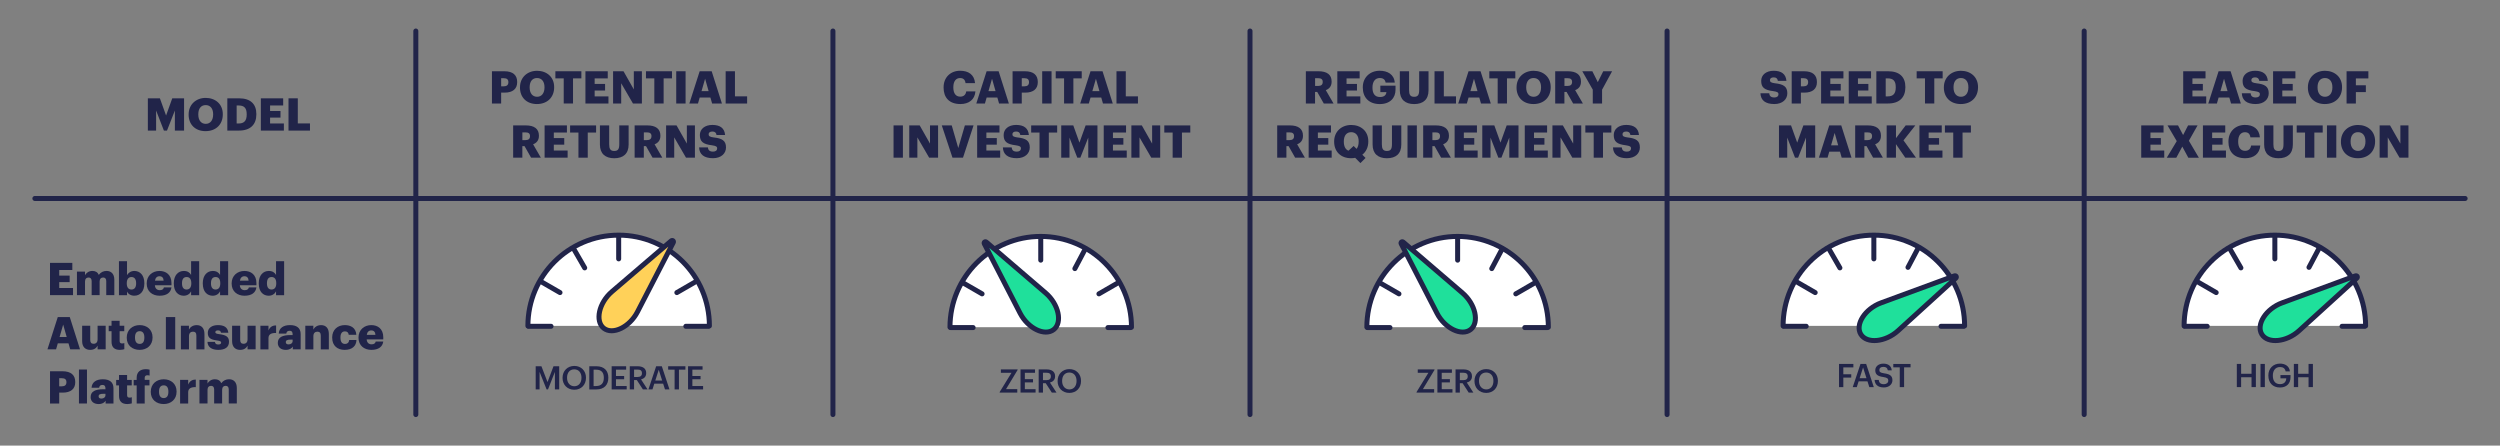 <?xml version="1.0" encoding="UTF-8"?><svg id="Layer_1" xmlns="http://www.w3.org/2000/svg" viewBox="0 0 1000 178.23"><rect x="0" y="0" width="1000" height="178.23" fill="#808080" stroke="none"/><defs><style>.cls-1{fill:#fff;}.cls-1,.cls-2,.cls-3,.cls-4{stroke:#212449;stroke-linecap:round;stroke-linejoin:round;stroke-width:2px;}.cls-2{fill:none;}.cls-5{fill:#212449;stroke-width:0px;}.cls-3{fill:#ffd159;}.cls-4{fill:#1fe09b;}</style></defs><path class="cls-5" d="M59.14,39.33h4.82l2.47,6.88,2.47-6.88h4.73v12.91h-3.68v-8.03l-3.16,8.03h-1.23l-3.12-8.03v8.03h-3.3v-12.91Z"/><path class="cls-5" d="M75.46,45.87v-.14c0-3.93,2.96-6.57,6.82-6.57s6.84,2.47,6.84,6.48v.14c0,3.97-2.73,6.68-6.9,6.68s-6.77-2.71-6.77-6.59ZM85.26,45.83v-.14c0-2.29-1.16-3.65-2.98-3.65s-2.96,1.32-2.96,3.66v.14c0,2.35,1.19,3.7,2.98,3.7s2.96-1.41,2.96-3.72Z"/><path class="cls-5" d="M90.94,39.33h4.69c4.58,0,6.91,2.29,6.91,6.3v.14c0,4.03-2.38,6.46-6.93,6.46h-4.68v-12.91ZM95.5,49.39c2.2,0,3.18-1.16,3.18-3.56v-.14c0-2.45-.97-3.5-3.21-3.5h-.81v7.2h.85Z"/><path class="cls-5" d="M104.35,39.33h8.92v2.85h-5.24v2.22h4.17v2.64h-4.17v2.35h5.52v2.85h-9.21v-12.91Z"/><path class="cls-5" d="M115.4,39.33h3.72v10.04h4.87v2.87h-8.59v-12.91Z"/><path class="cls-5" d="M20.01,105.16h8.92v2.85h-5.24v2.22h4.17v2.63h-4.17v2.35h5.52v2.85h-9.21v-12.91Z"/><path class="cls-5" d="M30.77,108.63h3.23v1.44c.51-.9,1.5-1.7,2.96-1.7,1.25,0,2.11.54,2.56,1.57.81-1.1,1.93-1.57,3.12-1.57,1.79,0,3.09,1.16,3.09,3.52v6.17h-3.23v-5.63c0-.96-.47-1.43-1.21-1.43-.87,0-1.44.56-1.44,1.59v5.47h-3.19v-5.63c0-.96-.47-1.43-1.21-1.43-.87,0-1.44.56-1.44,1.59v5.47h-3.23v-9.44Z"/><path class="cls-5" d="M50.81,116.61v1.46h-3.23v-13.59h3.23v5.56c.54-.9,1.52-1.66,2.94-1.66,2.2,0,3.99,1.66,3.99,4.89v.14c0,3.25-1.79,4.87-4.01,4.87-1.41,0-2.46-.67-2.92-1.68ZM54.45,113.41v-.14c0-1.66-.72-2.46-1.86-2.46s-1.88.85-1.88,2.44v.14c0,1.61.7,2.42,1.88,2.42s1.86-.85,1.86-2.4Z"/><path class="cls-5" d="M58.68,113.47v-.14c0-3.03,2.26-4.95,5.11-4.95,2.58,0,4.8,1.48,4.8,4.87v.85h-6.64c.09,1.25.81,1.97,1.97,1.97,1.06,0,1.52-.49,1.64-1.12h3.03c-.29,2.13-1.93,3.34-4.78,3.34s-5.13-1.73-5.13-4.82ZM65.45,112.27c-.05-1.14-.61-1.77-1.66-1.77-.97,0-1.64.63-1.8,1.77h3.47Z"/><path class="cls-5" d="M69.52,113.45v-.14c0-3.21,1.77-4.93,4.01-4.93,1.48,0,2.36.63,2.91,1.59v-5.49h3.23v13.59h-3.23v-1.53c-.47.97-1.52,1.75-2.94,1.75-2.18,0-3.97-1.57-3.97-4.84ZM76.52,113.39v-.14c0-1.59-.67-2.44-1.86-2.44s-1.86.81-1.86,2.46v.14c0,1.59.7,2.4,1.82,2.4,1.17,0,1.9-.81,1.9-2.42Z"/><path class="cls-5" d="M81.11,113.45v-.14c0-3.21,1.77-4.93,4.01-4.93,1.48,0,2.36.63,2.91,1.59v-5.49h3.23v13.59h-3.23v-1.53c-.47.97-1.52,1.75-2.94,1.75-2.18,0-3.97-1.57-3.97-4.84ZM88.11,113.39v-.14c0-1.59-.67-2.44-1.86-2.44s-1.86.81-1.86,2.46v.14c0,1.59.7,2.4,1.82,2.4,1.17,0,1.9-.81,1.9-2.42Z"/><path class="cls-5" d="M92.66,113.47v-.14c0-3.03,2.26-4.95,5.11-4.95,2.58,0,4.8,1.48,4.8,4.87v.85h-6.64c.09,1.25.81,1.97,1.97,1.97,1.06,0,1.52-.49,1.64-1.12h3.03c-.29,2.13-1.93,3.34-4.78,3.34s-5.13-1.73-5.13-4.82ZM99.43,112.27c-.05-1.14-.61-1.77-1.66-1.77-.97,0-1.64.63-1.8,1.77h3.47Z"/><path class="cls-5" d="M103.5,113.45v-.14c0-3.21,1.77-4.93,4.01-4.93,1.48,0,2.36.63,2.91,1.59v-5.49h3.23v13.59h-3.23v-1.53c-.47.97-1.52,1.75-2.94,1.75-2.18,0-3.97-1.57-3.97-4.84ZM110.5,113.39v-.14c0-1.59-.67-2.44-1.86-2.44s-1.86.81-1.86,2.46v.14c0,1.59.7,2.4,1.82,2.4,1.17,0,1.9-.81,1.9-2.42Z"/><path class="cls-5" d="M23.13,126.83h4.78l4.1,12.91h-3.92l-.69-2.4h-4.28l-.69,2.4h-3.45l4.13-12.91ZM23.85,134.79h2.83l-1.41-4.96-1.43,4.96Z"/><path class="cls-5" d="M32.86,136.45v-6.16h3.23v5.63c0,1.07.42,1.59,1.34,1.59.97,0,1.61-.58,1.61-1.79v-5.43h3.23v9.44h-3.23v-1.46c-.5.97-1.43,1.68-3,1.68-1.82,0-3.18-1.12-3.18-3.5Z"/><path class="cls-5" d="M44.62,136.7v-4.21h-1.14v-2.2h1.14v-1.97h3.23v1.97h1.86v2.2h-1.86v3.9c0,.69.34.99.96.99.36,0,.63-.05.92-.16v2.46c-.42.11-1.03.27-1.79.27-2.13,0-3.32-1.03-3.32-3.25Z"/><path class="cls-5" d="M50.7,135.13v-.14c0-3.03,2.26-4.95,5.18-4.95s5.14,1.86,5.14,4.86v.14c0,3.07-2.26,4.91-5.16,4.91s-5.16-1.77-5.16-4.82ZM57.74,135.08v-.14c0-1.59-.63-2.47-1.86-2.47s-1.88.85-1.88,2.44v.14c0,1.62.63,2.51,1.88,2.51s1.86-.9,1.86-2.47Z"/><path class="cls-5" d="M66.35,126.83h3.74v12.91h-3.74v-12.91Z"/><path class="cls-5" d="M72.35,130.3h3.23v1.52c.51-.98,1.54-1.77,3.11-1.77,1.82,0,3.09,1.14,3.09,3.56v6.14h-3.23v-5.49c0-1.07-.42-1.59-1.35-1.59s-1.61.58-1.61,1.79v5.29h-3.23v-9.44Z"/><path class="cls-5" d="M82.99,136.74h2.98c.11.69.42,1.06,1.33,1.06.79,0,1.16-.31,1.16-.78s-.45-.67-1.75-.85c-2.53-.33-3.59-1.07-3.59-3.03,0-2.09,1.86-3.1,4.04-3.1,2.33,0,3.95.79,4.17,3.05h-2.92c-.13-.63-.47-.94-1.21-.94s-1.07.31-1.07.74.43.63,1.59.78c2.62.32,3.88,1.01,3.88,3.03,0,2.24-1.66,3.25-4.28,3.25s-4.26-1.12-4.33-3.21Z"/><path class="cls-5" d="M92.84,136.45v-6.16h3.23v5.63c0,1.07.42,1.59,1.34,1.59.97,0,1.61-.58,1.61-1.79v-5.43h3.23v9.44h-3.23v-1.46c-.5.97-1.43,1.68-3,1.68-1.82,0-3.18-1.12-3.18-3.5Z"/><path class="cls-5" d="M104.16,130.3h3.23v1.88c.6-1.41,1.59-2.02,3.05-2v3.01c-1.97-.05-3.05.56-3.05,2.08v4.48h-3.23v-9.44Z"/><path class="cls-5" d="M111.13,137.12c0-2.22,1.88-3.09,5.02-3.09h.9v-.22c0-.9-.22-1.5-1.25-1.5-.88,0-1.21.52-1.28,1.12h-3.03c.14-2.27,1.93-3.39,4.51-3.39s4.26,1.07,4.26,3.57v6.12h-3.14v-1.1c-.45.69-1.28,1.32-2.8,1.32-1.7,0-3.2-.83-3.2-2.83ZM117.05,136.43v-.58h-.85c-1.3,0-1.88.25-1.88,1.03,0,.54.36.88,1.12.88.92,0,1.61-.52,1.61-1.33Z"/><path class="cls-5" d="M122.11,130.3h3.23v1.52c.51-.98,1.54-1.77,3.11-1.77,1.82,0,3.09,1.14,3.09,3.56v6.14h-3.23v-5.49c0-1.07-.42-1.59-1.35-1.59s-1.61.58-1.61,1.79v5.29h-3.23v-9.44Z"/><path class="cls-5" d="M132.87,135.13v-.14c0-3.14,2.26-4.95,5.04-4.95,2.31,0,4.44,1.01,4.62,3.88h-3.03c-.14-.88-.58-1.37-1.52-1.37-1.14,0-1.8.81-1.8,2.4v.14c0,1.64.63,2.49,1.86,2.49.9,0,1.53-.54,1.64-1.57h2.91c-.09,2.38-1.7,3.94-4.75,3.94-2.82,0-4.96-1.64-4.96-4.82Z"/><path class="cls-5" d="M143.4,135.13v-.14c0-3.03,2.26-4.95,5.11-4.95,2.58,0,4.8,1.48,4.8,4.87v.85h-6.64c.09,1.25.81,1.97,1.97,1.97,1.06,0,1.52-.49,1.64-1.12h3.03c-.29,2.13-1.93,3.34-4.78,3.34s-5.13-1.73-5.13-4.82ZM150.17,133.94c-.05-1.14-.61-1.77-1.66-1.77-.97,0-1.64.63-1.8,1.77h3.47Z"/><path class="cls-5" d="M20.01,148.5h4.91c3.54,0,5.18,1.57,5.18,4.31v.07c0,2.71-1.82,4.17-5.02,4.17h-1.39v4.35h-3.68v-12.91ZM24.75,154.53c1.19,0,1.82-.56,1.82-1.62v-.07c0-1.1-.65-1.55-1.81-1.55h-1.08v3.25h1.07Z"/><path class="cls-5" d="M31.58,147.81h3.21v13.59h-3.21v-13.59Z"/><path class="cls-5" d="M36.26,158.79c0-2.22,1.88-3.09,5.02-3.09h.9v-.22c0-.9-.22-1.5-1.25-1.5-.88,0-1.21.52-1.28,1.12h-3.03c.14-2.27,1.93-3.39,4.51-3.39s4.26,1.06,4.26,3.57v6.12h-3.14v-1.1c-.45.69-1.28,1.32-2.8,1.32-1.7,0-3.2-.83-3.2-2.83ZM42.18,158.1v-.58h-.85c-1.3,0-1.88.25-1.88,1.03,0,.54.36.88,1.12.88.92,0,1.61-.52,1.61-1.34Z"/><path class="cls-5" d="M47.61,158.37v-4.21h-1.14v-2.2h1.14v-1.97h3.23v1.97h1.86v2.2h-1.86v3.9c0,.69.34.99.96.99.36,0,.63-.05.92-.16v2.46c-.42.11-1.03.27-1.79.27-2.13,0-3.32-1.03-3.32-3.25Z"/><path class="cls-5" d="M54.66,154.17h-1.19v-2.2h1.19v-.83c0-2.35,1.46-3.47,3.7-3.47.6,0,1.05.09,1.48.2v2.36c-.24-.07-.52-.13-.88-.13-.76,0-1.08.42-1.08,1.03v.83h1.91v2.2h-1.91v7.24h-3.21v-7.24Z"/><path class="cls-5" d="M60.31,156.8v-.14c0-3.03,2.26-4.95,5.18-4.95s5.14,1.86,5.14,4.86v.14c0,3.07-2.26,4.91-5.16,4.91s-5.16-1.77-5.16-4.82ZM67.35,156.75v-.14c0-1.59-.63-2.47-1.86-2.47s-1.88.85-1.88,2.44v.14c0,1.62.63,2.51,1.88,2.51s1.86-.9,1.86-2.47Z"/><path class="cls-5" d="M72.04,151.96h3.23v1.88c.6-1.41,1.59-2.02,3.05-2v3.01c-1.97-.05-3.05.56-3.05,2.08v4.48h-3.23v-9.44Z"/><path class="cls-5" d="M79.77,151.96h3.23v1.44c.51-.9,1.5-1.7,2.96-1.7,1.25,0,2.11.54,2.56,1.57.81-1.1,1.93-1.57,3.12-1.57,1.79,0,3.09,1.16,3.09,3.52v6.17h-3.23v-5.63c0-.96-.47-1.43-1.21-1.43-.87,0-1.44.56-1.44,1.59v5.47h-3.19v-5.63c0-.96-.47-1.43-1.21-1.43-.87,0-1.44.56-1.44,1.59v5.47h-3.23v-9.44Z"/><path class="cls-5" d="M196.78,28.5h4.91c3.54,0,5.18,1.57,5.18,4.31v.07c0,2.71-1.82,4.17-5.02,4.17h-1.39v4.35h-3.68v-12.91ZM201.53,34.53c1.19,0,1.82-.56,1.82-1.62v-.07c0-1.1-.65-1.55-1.81-1.55h-1.08v3.25h1.07Z"/><path class="cls-5" d="M208,35.03v-.14c0-3.93,2.96-6.57,6.82-6.57s6.84,2.47,6.84,6.48v.14c0,3.97-2.73,6.68-6.9,6.68s-6.77-2.71-6.77-6.59ZM217.8,35v-.14c0-2.29-1.16-3.65-2.98-3.65s-2.96,1.32-2.96,3.66v.14c0,2.35,1.19,3.7,2.98,3.7s2.96-1.41,2.96-3.72Z"/><path class="cls-5" d="M225.49,31.35h-3.34v-2.85h10.4v2.85h-3.34v10.05h-3.72v-10.05Z"/><path class="cls-5" d="M234.18,28.5h8.92v2.85h-5.24v2.22h4.17v2.64h-4.17v2.35h5.52v2.85h-9.21v-12.91Z"/><path class="cls-5" d="M245.23,28.5h4.17l4.13,7.27v-7.27h3.23v12.91h-3.57l-4.71-8.1v8.1h-3.25v-12.91Z"/><path class="cls-5" d="M261.73,31.35h-3.34v-2.85h10.4v2.85h-3.34v10.05h-3.72v-10.05Z"/><path class="cls-5" d="M270.49,28.5h3.74v12.91h-3.74v-12.91Z"/><path class="cls-5" d="M279.89,28.5h4.78l4.1,12.91h-3.92l-.69-2.4h-4.28l-.69,2.4h-3.45l4.13-12.91ZM280.62,36.46h2.83l-1.41-4.96-1.43,4.96Z"/><path class="cls-5" d="M290.26,28.5h3.72v10.04h4.87v2.87h-8.59v-12.91Z"/><path class="cls-5" d="M205.27,50.16h5.05c3.38,0,5.25,1.37,5.25,4.1v.07c0,1.84-.97,2.87-2.33,3.39l3.09,5.34h-3.9l-2.62-4.62h-.87v4.62h-3.68v-12.91ZM210.14,56.05c1.25,0,1.86-.52,1.86-1.57v-.07c0-1.05-.65-1.46-1.84-1.46h-1.21v3.1h1.19Z"/><path class="cls-5" d="M217.85,50.16h8.92v2.85h-5.24v2.22h4.17v2.63h-4.17v2.35h5.52v2.85h-9.21v-12.91Z"/><path class="cls-5" d="M231.38,53.02h-3.34v-2.85h10.4v2.85h-3.34v10.05h-3.72v-10.05Z"/><path class="cls-5" d="M239.97,57.84v-7.67h3.7v7.51c0,1.82.45,2.71,2.02,2.71s2.02-.83,2.02-2.76v-7.46h3.74v7.62c0,3.75-2.2,5.51-5.76,5.51s-5.72-1.84-5.72-5.45Z"/><path class="cls-5" d="M253.86,50.16h5.05c3.38,0,5.25,1.37,5.25,4.1v.07c0,1.84-.97,2.87-2.33,3.39l3.09,5.34h-3.9l-2.62-4.62h-.87v4.62h-3.68v-12.91ZM258.73,56.05c1.25,0,1.86-.52,1.86-1.57v-.07c0-1.05-.65-1.46-1.84-1.46h-1.21v3.1h1.19Z"/><path class="cls-5" d="M266.44,50.16h4.17l4.13,7.28v-7.28h3.23v12.91h-3.57l-4.71-8.11v8.11h-3.25v-12.91Z"/><path class="cls-5" d="M279.64,58.97h3.52c.09.92.5,1.68,2.04,1.68,1.07,0,1.66-.52,1.66-1.28s-.49-1.01-2.04-1.25c-3.65-.43-4.87-1.52-4.87-4.12,0-2.33,1.91-4.03,5-4.03s4.86,1.3,5.09,4.03h-3.43c-.13-.92-.65-1.39-1.66-1.39s-1.5.45-1.5,1.1c0,.72.4,1.05,2,1.26,3.27.36,4.95,1.21,4.95,4.01,0,2.37-1.88,4.3-5.2,4.3-3.61,0-5.45-1.52-5.56-4.31Z"/><path class="cls-5" d="M377.44,35.03v-.14c0-3.97,2.82-6.59,6.59-6.59,3.36,0,5.69,1.55,5.99,4.96h-3.81c-.14-1.32-.87-2.04-2.17-2.04-1.66,0-2.71,1.3-2.71,3.65v.14c0,2.33.99,3.65,2.76,3.65,1.3,0,2.22-.69,2.4-2.11h3.68c-.25,3.34-2.67,5.07-6.01,5.07-4.51,0-6.73-2.64-6.73-6.59Z"/><path class="cls-5" d="M394.67,28.5h4.78l4.1,12.91h-3.92l-.69-2.4h-4.28l-.69,2.4h-3.45l4.13-12.91ZM395.39,36.46h2.83l-1.41-4.96-1.43,4.96Z"/><path class="cls-5" d="M405.03,28.5h4.91c3.54,0,5.18,1.57,5.18,4.31v.07c0,2.71-1.82,4.17-5.02,4.17h-1.39v4.35h-3.68v-12.91ZM409.78,34.53c1.19,0,1.82-.56,1.82-1.62v-.07c0-1.1-.65-1.55-1.81-1.55h-1.08v3.25h1.07Z"/><path class="cls-5" d="M416.88,28.5h3.74v12.91h-3.74v-12.91Z"/><path class="cls-5" d="M425.63,31.35h-3.34v-2.85h10.4v2.85h-3.34v10.05h-3.72v-10.05Z"/><path class="cls-5" d="M436.23,28.5h4.78l4.1,12.91h-3.92l-.69-2.4h-4.28l-.69,2.4h-3.45l4.13-12.91ZM436.95,36.46h2.83l-1.41-4.96-1.43,4.96Z"/><path class="cls-5" d="M446.59,28.5h3.72v10.04h4.87v2.87h-8.59v-12.91Z"/><path class="cls-5" d="M357.42,50.16h3.74v12.91h-3.74v-12.91Z"/><path class="cls-5" d="M363.7,50.16h4.17l4.13,7.28v-7.28h3.23v12.91h-3.57l-4.71-8.11v8.11h-3.25v-12.91Z"/><path class="cls-5" d="M376.7,50.16h3.99l2.62,9.06,2.64-9.06h3.47l-4.22,12.91h-4.21l-4.28-12.91Z"/><path class="cls-5" d="M390.87,50.16h8.92v2.85h-5.24v2.22h4.17v2.63h-4.17v2.35h5.52v2.85h-9.21v-12.91Z"/><path class="cls-5" d="M401.15,58.97h3.52c.09.92.5,1.68,2.04,1.68,1.07,0,1.66-.52,1.66-1.28s-.49-1.01-2.04-1.25c-3.65-.43-4.87-1.52-4.87-4.12,0-2.33,1.91-4.03,5-4.03s4.86,1.3,5.09,4.03h-3.43c-.13-.92-.65-1.39-1.66-1.39s-1.5.45-1.5,1.1c0,.72.4,1.05,2,1.26,3.27.36,4.95,1.21,4.95,4.01,0,2.37-1.88,4.3-5.2,4.3-3.61,0-5.45-1.52-5.56-4.31Z"/><path class="cls-5" d="M415.81,53.02h-3.34v-2.85h10.4v2.85h-3.34v10.05h-3.72v-10.05Z"/><path class="cls-5" d="M424.49,50.16h4.82l2.47,6.88,2.47-6.88h4.73v12.91h-3.68v-8.03l-3.16,8.03h-1.23l-3.12-8.03v8.03h-3.3v-12.91Z"/><path class="cls-5" d="M441.5,50.16h8.92v2.85h-5.24v2.22h4.17v2.63h-4.17v2.35h5.52v2.85h-9.21v-12.91Z"/><path class="cls-5" d="M452.55,50.16h4.17l4.13,7.28v-7.28h3.23v12.91h-3.57l-4.71-8.11v8.11h-3.25v-12.91Z"/><path class="cls-5" d="M469.06,53.02h-3.34v-2.85h10.4v2.85h-3.34v10.05h-3.72v-10.05Z"/><path class="cls-5" d="M522.35,28.5h5.05c3.38,0,5.25,1.37,5.25,4.1v.07c0,1.84-.97,2.87-2.33,3.39l3.09,5.34h-3.9l-2.62-4.62h-.87v4.62h-3.68v-12.91ZM527.23,34.38c1.25,0,1.86-.52,1.86-1.57v-.07c0-1.05-.65-1.46-1.84-1.46h-1.21v3.1h1.19Z"/><path class="cls-5" d="M534.94,28.5h8.92v2.85h-5.24v2.22h4.17v2.64h-4.17v2.35h5.52v2.85h-9.21v-12.91Z"/><path class="cls-5" d="M545.12,35.03v-.14c0-3.93,2.89-6.59,6.77-6.59,3.05,0,5.76,1.39,6.01,4.75h-3.66c-.18-1.21-.96-1.84-2.33-1.84-1.82,0-2.92,1.41-2.92,3.74v.14c0,2.09.78,3.72,3.01,3.72,1.8,0,2.49-.92,2.56-1.95h-2.42v-2.58h6.07v1.59c0,3.29-2.15,5.76-6.32,5.76-4.39,0-6.77-2.73-6.77-6.59Z"/><path class="cls-5" d="M559.93,36.17v-7.67h3.7v7.51c0,1.82.45,2.71,2.02,2.71s2.02-.83,2.02-2.76v-7.46h3.74v7.62c0,3.75-2.2,5.51-5.76,5.51s-5.72-1.84-5.72-5.45Z"/><path class="cls-5" d="M573.81,28.5h3.72v10.04h4.87v2.87h-8.59v-12.91Z"/><path class="cls-5" d="M587.44,28.5h4.78l4.1,12.91h-3.92l-.69-2.4h-4.28l-.69,2.4h-3.45l4.13-12.91ZM588.17,36.46h2.83l-1.41-4.96-1.43,4.96Z"/><path class="cls-5" d="M599.07,31.35h-3.34v-2.85h10.4v2.85h-3.34v10.05h-3.72v-10.05Z"/><path class="cls-5" d="M606.62,35.03v-.14c0-3.93,2.96-6.57,6.82-6.57s6.84,2.47,6.84,6.48v.14c0,3.97-2.73,6.68-6.9,6.68s-6.77-2.71-6.77-6.59ZM616.42,35v-.14c0-2.29-1.16-3.65-2.98-3.65s-2.96,1.32-2.96,3.66v.14c0,2.35,1.19,3.7,2.98,3.7s2.96-1.41,2.96-3.72Z"/><path class="cls-5" d="M622.09,28.5h5.05c3.38,0,5.25,1.37,5.25,4.1v.07c0,1.84-.97,2.87-2.33,3.39l3.09,5.34h-3.9l-2.62-4.62h-.87v4.62h-3.68v-12.91ZM626.97,34.38c1.25,0,1.86-.52,1.86-1.57v-.07c0-1.05-.65-1.46-1.84-1.46h-1.21v3.1h1.19Z"/><path class="cls-5" d="M637.12,35.88l-4.21-7.38h4.03l2.18,4.35,2.18-4.35h3.54l-4.01,7.38v5.52h-3.72v-5.52Z"/><path class="cls-5" d="M510.89,50.16h5.05c3.38,0,5.25,1.37,5.25,4.1v.07c0,1.84-.97,2.87-2.33,3.39l3.09,5.34h-3.9l-2.62-4.62h-.87v4.62h-3.68v-12.91ZM515.76,56.05c1.25,0,1.86-.52,1.86-1.57v-.07c0-1.05-.65-1.46-1.84-1.46h-1.21v3.1h1.19Z"/><path class="cls-5" d="M523.47,50.16h8.92v2.85h-5.24v2.22h4.17v2.63h-4.17v2.35h5.52v2.85h-9.21v-12.91Z"/><path class="cls-5" d="M542.07,63.13c-.52.11-1.07.16-1.64.16-4.17,0-6.77-2.71-6.77-6.59v-.14c0-3.94,2.96-6.57,6.82-6.57s6.84,2.47,6.84,6.48v.14c0,2.26-.88,4.1-2.4,5.27l1.3,1.3-2.06,2.06-2.09-2.11ZM539.38,60.29l2.08-1.91,1.16,1.17c.54-.65.85-1.61.85-2.89v-.14c0-2.29-1.16-3.65-2.98-3.65s-2.96,1.32-2.96,3.66v.14c0,1.95.7,3.16,1.86,3.61Z"/><path class="cls-5" d="M549.04,57.84v-7.67h3.7v7.51c0,1.82.45,2.71,2.02,2.71s2.02-.83,2.02-2.76v-7.46h3.74v7.62c0,3.75-2.2,5.51-5.76,5.51s-5.72-1.84-5.72-5.45Z"/><path class="cls-5" d="M563,50.16h3.74v12.91h-3.74v-12.91Z"/><path class="cls-5" d="M569.28,50.16h5.05c3.38,0,5.25,1.37,5.25,4.1v.07c0,1.84-.97,2.87-2.33,3.39l3.09,5.34h-3.9l-2.62-4.62h-.87v4.62h-3.68v-12.91ZM574.15,56.05c1.25,0,1.86-.52,1.86-1.57v-.07c0-1.05-.65-1.46-1.84-1.46h-1.21v3.1h1.19Z"/><path class="cls-5" d="M581.86,50.16h8.92v2.85h-5.24v2.22h4.17v2.63h-4.17v2.35h5.52v2.85h-9.21v-12.91Z"/><path class="cls-5" d="M592.91,50.16h4.82l2.47,6.88,2.47-6.88h4.73v12.91h-3.68v-8.03l-3.16,8.03h-1.23l-3.12-8.03v8.03h-3.3v-12.91Z"/><path class="cls-5" d="M609.92,50.16h8.92v2.85h-5.24v2.22h4.17v2.63h-4.17v2.35h5.52v2.85h-9.21v-12.91Z"/><path class="cls-5" d="M620.97,50.16h4.17l4.13,7.28v-7.28h3.23v12.91h-3.57l-4.71-8.11v8.11h-3.25v-12.91Z"/><path class="cls-5" d="M637.48,53.02h-3.34v-2.85h10.4v2.85h-3.34v10.05h-3.72v-10.05Z"/><path class="cls-5" d="M645.19,58.97h3.52c.09.92.5,1.68,2.04,1.68,1.07,0,1.66-.52,1.66-1.28s-.49-1.01-2.04-1.25c-3.65-.43-4.87-1.52-4.87-4.12,0-2.33,1.91-4.03,5-4.03s4.86,1.3,5.09,4.03h-3.43c-.13-.92-.65-1.39-1.66-1.39s-1.5.45-1.5,1.1c0,.72.4,1.05,2,1.26,3.27.36,4.95,1.21,4.95,4.01,0,2.37-1.88,4.3-5.2,4.3-3.61,0-5.45-1.52-5.56-4.31Z"/><path class="cls-5" d="M704.17,37.31h3.52c.09.92.5,1.68,2.04,1.68,1.07,0,1.66-.52,1.66-1.28s-.49-1.01-2.04-1.25c-3.65-.43-4.87-1.52-4.87-4.12,0-2.33,1.91-4.03,5-4.03s4.86,1.3,5.09,4.03h-3.43c-.13-.92-.65-1.39-1.66-1.39s-1.5.45-1.5,1.1c0,.72.4,1.05,2,1.26,3.27.36,4.95,1.21,4.95,4.01,0,2.36-1.88,4.3-5.2,4.3-3.61,0-5.45-1.52-5.56-4.31Z"/><path class="cls-5" d="M716.68,28.5h4.91c3.54,0,5.18,1.57,5.18,4.31v.07c0,2.71-1.82,4.17-5.02,4.17h-1.39v4.35h-3.68v-12.91ZM721.43,34.53c1.19,0,1.82-.56,1.82-1.62v-.07c0-1.1-.65-1.55-1.81-1.55h-1.08v3.25h1.07Z"/><path class="cls-5" d="M728.45,28.5h8.92v2.85h-5.24v2.22h4.17v2.64h-4.17v2.35h5.52v2.85h-9.21v-12.91Z"/><path class="cls-5" d="M739.5,28.5h8.92v2.85h-5.24v2.22h4.17v2.64h-4.17v2.35h5.52v2.85h-9.21v-12.91Z"/><path class="cls-5" d="M750.55,28.5h4.69c4.58,0,6.91,2.29,6.91,6.3v.14c0,4.03-2.38,6.46-6.93,6.46h-4.68v-12.91ZM755.12,38.55c2.2,0,3.18-1.16,3.18-3.56v-.14c0-2.45-.97-3.5-3.21-3.5h-.81v7.2h.85Z"/><path class="cls-5" d="M770,31.35h-3.34v-2.85h10.4v2.85h-3.34v10.05h-3.72v-10.05Z"/><path class="cls-5" d="M777.55,35.03v-.14c0-3.93,2.96-6.57,6.82-6.57s6.84,2.47,6.84,6.48v.14c0,3.97-2.73,6.68-6.9,6.68s-6.77-2.71-6.77-6.59ZM787.35,35v-.14c0-2.29-1.16-3.65-2.98-3.65s-2.96,1.32-2.96,3.66v.14c0,2.35,1.19,3.7,2.98,3.7s2.96-1.41,2.96-3.72Z"/><path class="cls-5" d="M711.59,50.16h4.82l2.47,6.88,2.47-6.88h4.73v12.91h-3.68v-8.03l-3.16,8.03h-1.23l-3.12-8.03v8.03h-3.3v-12.91Z"/><path class="cls-5" d="M731.72,50.16h4.78l4.1,12.91h-3.92l-.69-2.4h-4.28l-.69,2.4h-3.45l4.13-12.91ZM732.44,58.13h2.83l-1.41-4.96-1.43,4.96Z"/><path class="cls-5" d="M742.08,50.16h5.05c3.38,0,5.25,1.37,5.25,4.1v.07c0,1.84-.97,2.87-2.33,3.39l3.09,5.34h-3.9l-2.62-4.62h-.87v4.62h-3.68v-12.91ZM746.96,56.05c1.25,0,1.86-.52,1.86-1.57v-.07c0-1.05-.65-1.46-1.84-1.46h-1.21v3.1h1.19Z"/><path class="cls-5" d="M754.67,50.16h3.72v5.11l3.88-5.11h3.86l-4.73,5.99,4.98,6.91h-4.28l-3.72-5.4v5.4h-3.72v-12.91Z"/><path class="cls-5" d="M767.78,50.16h8.92v2.85h-5.24v2.22h4.17v2.63h-4.17v2.35h5.52v2.85h-9.21v-12.91Z"/><path class="cls-5" d="M781.3,53.02h-3.34v-2.85h10.4v2.85h-3.34v10.05h-3.72v-10.05Z"/><path class="cls-5" d="M873.29,28.5h8.92v2.85h-5.24v2.22h4.17v2.64h-4.17v2.35h5.52v2.85h-9.21v-12.91Z"/><path class="cls-5" d="M887.46,28.5h4.78l4.1,12.91h-3.92l-.69-2.4h-4.28l-.69,2.4h-3.45l4.13-12.91ZM888.19,36.46h2.83l-1.41-4.96-1.43,4.96Z"/><path class="cls-5" d="M896.73,37.31h3.52c.09.92.5,1.68,2.04,1.68,1.07,0,1.66-.52,1.66-1.28s-.49-1.01-2.04-1.25c-3.65-.43-4.87-1.52-4.87-4.12,0-2.33,1.91-4.03,5-4.03s4.86,1.3,5.09,4.03h-3.43c-.13-.92-.65-1.39-1.66-1.39s-1.5.45-1.5,1.1c0,.72.4,1.05,2,1.26,3.27.36,4.95,1.21,4.95,4.01,0,2.36-1.88,4.3-5.2,4.3-3.61,0-5.45-1.52-5.56-4.31Z"/><path class="cls-5" d="M909.24,28.5h8.92v2.85h-5.24v2.22h4.17v2.64h-4.17v2.35h5.52v2.85h-9.21v-12.91Z"/><path class="cls-5" d="M923.16,35.03v-.14c0-3.93,2.96-6.57,6.82-6.57s6.84,2.47,6.84,6.48v.14c0,3.97-2.73,6.68-6.9,6.68s-6.77-2.71-6.77-6.59ZM932.96,35v-.14c0-2.29-1.16-3.65-2.98-3.65s-2.96,1.32-2.96,3.66v.14c0,2.35,1.19,3.7,2.98,3.7s2.96-1.41,2.96-3.72Z"/><path class="cls-5" d="M938.63,28.5h8.72v2.87h-5v2.74h3.99v2.73h-3.99v4.57h-3.72v-12.91Z"/><path class="cls-5" d="M856.5,50.16h8.92v2.85h-5.24v2.22h4.17v2.63h-4.17v2.35h5.52v2.85h-9.21v-12.91Z"/><path class="cls-5" d="M870.69,56.43l-3.68-6.26h4.21l2.02,3.85,1.99-3.85h3.79l-3.47,6.14,3.99,6.77h-4.22l-2.4-4.44-2.4,4.44h-3.81l3.99-6.64Z"/><path class="cls-5" d="M881.18,50.16h8.92v2.85h-5.24v2.22h4.17v2.63h-4.17v2.35h5.52v2.85h-9.21v-12.91Z"/><path class="cls-5" d="M891.38,56.7v-.14c0-3.97,2.82-6.59,6.59-6.59,3.36,0,5.69,1.55,5.99,4.96h-3.81c-.14-1.32-.87-2.04-2.17-2.04-1.66,0-2.71,1.3-2.71,3.65v.14c0,2.33.99,3.65,2.76,3.65,1.3,0,2.22-.69,2.4-2.11h3.68c-.25,3.34-2.67,5.07-6.01,5.07-4.51,0-6.73-2.64-6.73-6.59Z"/><path class="cls-5" d="M905.66,57.84v-7.67h3.7v7.51c0,1.82.45,2.71,2.02,2.71s2.02-.83,2.02-2.76v-7.46h3.74v7.62c0,3.75-2.2,5.51-5.76,5.51s-5.72-1.84-5.72-5.45Z"/><path class="cls-5" d="M922.02,53.02h-3.34v-2.85h10.4v2.85h-3.34v10.05h-3.72v-10.05Z"/><path class="cls-5" d="M930.78,50.16h3.74v12.91h-3.74v-12.91Z"/><path class="cls-5" d="M936.38,56.7v-.14c0-3.94,2.96-6.57,6.82-6.57s6.84,2.47,6.84,6.48v.14c0,3.97-2.73,6.68-6.9,6.68s-6.77-2.71-6.77-6.59ZM946.18,56.66v-.14c0-2.29-1.16-3.65-2.98-3.65s-2.96,1.32-2.96,3.66v.14c0,2.35,1.19,3.7,2.98,3.7s2.96-1.41,2.96-3.72Z"/><path class="cls-5" d="M951.85,50.16h4.17l4.13,7.28v-7.28h3.23v12.91h-3.57l-4.71-8.11v8.11h-3.25v-12.91Z"/><line class="cls-2" x1="13.95" y1="79.39" x2="986.05" y2="79.39"/><line class="cls-2" x1="333.17" y1="12.41" x2="333.17" y2="165.82"/><line class="cls-2" x1="500" y1="12.41" x2="500" y2="165.82"/><line class="cls-2" x1="666.83" y1="12.41" x2="666.83" y2="165.82"/><line class="cls-2" x1="166.33" y1="12.41" x2="166.33" y2="165.82"/><line class="cls-2" x1="833.67" y1="12.41" x2="833.67" y2="165.82"/><path class="cls-1" d="M379.99,130.87c0-20.05,16.25-36.3,36.3-36.3s36.3,16.25,36.3,36.3"/><line class="cls-2" x1="452.16" y1="131.03" x2="443.17" y2="131.03"/><line class="cls-2" x1="447.34" y1="113.05" x2="439.57" y2="117.54"/><line class="cls-2" x1="416.3" y1="95.07" x2="416.3" y2="104.06"/><line class="cls-2" x1="434.15" y1="99.5" x2="429.95" y2="107.44"/><line class="cls-2" x1="398.22" y1="99.87" x2="402.71" y2="107.65"/><line class="cls-2" x1="385.05" y1="113.05" x2="392.83" y2="117.54"/><line class="cls-2" x1="380.25" y1="131.03" x2="389.24" y2="131.03"/><path class="cls-4" d="M421.51,131.81h0c-3.58,2.83-10.34-.45-13.47-6.53l-14.31-27.77c-.3-.58.33-1.07.82-.65l23.71,20.34c5.2,4.46,6.82,11.79,3.24,14.62Z"/><path class="cls-5" d="M399.87,156.8l4.73-7.68h-4.25v-1.36h6.69v.22l-4.63,7.67h4.5v1.39h-7.04v-.23Z"/><path class="cls-5" d="M408.21,147.76h5.8v1.36h-4.07v2.54h3.27v1.3h-3.27v2.71h4.29v1.36h-6.02v-9.27Z"/><path class="cls-5" d="M415.47,147.76h3.11c2.04,0,3.46.83,3.46,2.72v.05c0,1.45-.91,2.19-2.06,2.49l2.61,4.01h-1.87l-2.43-3.75h-1.1v3.75h-1.72v-9.27ZM418.58,152.06c1.15,0,1.76-.49,1.76-1.48v-.05c0-1.06-.66-1.43-1.76-1.43h-1.39v2.96h1.39Z"/><path class="cls-5" d="M423.04,152.46v-.1c0-2.71,1.95-4.72,4.7-4.72s4.67,1.96,4.67,4.68v.1c0,2.71-1.85,4.75-4.67,4.75s-4.7-2.04-4.7-4.71ZM430.62,152.43v-.1c0-1.91-1.06-3.32-2.88-3.32s-2.89,1.34-2.89,3.33v.1c0,2.02,1.23,3.33,2.92,3.33s2.85-1.34,2.85-3.35Z"/><path class="cls-1" d="M546.74,130.87c0-20.05,16.25-36.3,36.3-36.3s36.3,16.25,36.3,36.3"/><line class="cls-2" x1="618.91" y1="131.03" x2="609.92" y2="131.03"/><line class="cls-2" x1="614.09" y1="113.05" x2="606.32" y2="117.54"/><line class="cls-2" x1="583.05" y1="95.07" x2="583.05" y2="104.06"/><line class="cls-2" x1="600.9" y1="99.5" x2="596.7" y2="107.44"/><line class="cls-2" x1="564.97" y1="99.87" x2="569.46" y2="107.65"/><line class="cls-2" x1="551.8" y1="113.05" x2="559.58" y2="117.54"/><line class="cls-2" x1="547" y1="131.03" x2="555.99" y2="131.03"/><path class="cls-4" d="M588.26,131.81h0c-3.58,2.83-10.34-.45-13.47-6.53l-14.31-27.77c-.3-.58.33-1.07.82-.65l23.71,20.34c5.2,4.46,6.82,11.79,3.24,14.62Z"/><path class="cls-5" d="M566.62,156.8l4.73-7.68h-4.25v-1.36h6.69v.22l-4.63,7.67h4.5v1.39h-7.04v-.23Z"/><path class="cls-5" d="M574.96,147.76h5.8v1.36h-4.07v2.54h3.27v1.3h-3.27v2.71h4.29v1.36h-6.02v-9.27Z"/><path class="cls-5" d="M582.22,147.76h3.11c2.04,0,3.46.83,3.46,2.72v.05c0,1.45-.91,2.19-2.06,2.49l2.61,4.01h-1.87l-2.43-3.75h-1.1v3.75h-1.72v-9.27ZM585.33,152.06c1.15,0,1.76-.49,1.76-1.48v-.05c0-1.06-.66-1.43-1.76-1.43h-1.39v2.96h1.39Z"/><path class="cls-5" d="M589.79,152.46v-.1c0-2.71,1.95-4.72,4.7-4.72s4.67,1.96,4.67,4.68v.1c0,2.71-1.85,4.75-4.67,4.75s-4.7-2.04-4.7-4.71ZM597.37,152.43v-.1c0-1.91-1.06-3.32-2.88-3.32s-2.89,1.34-2.89,3.33v.1c0,2.02,1.23,3.33,2.92,3.33s2.85-1.34,2.85-3.35Z"/><path class="cls-1" d="M211.16,130.36c0-20.05,16.25-36.3,36.3-36.3s36.3,16.25,36.3,36.3"/><line class="cls-2" x1="283.33" y1="130.52" x2="274.34" y2="130.52"/><line class="cls-2" x1="278.51" y1="112.54" x2="270.74" y2="117.03"/><line class="cls-2" x1="247.47" y1="94.57" x2="247.47" y2="103.55"/><line class="cls-2" x1="265.32" y1="98.99" x2="261.12" y2="106.94"/><line class="cls-2" x1="229.39" y1="99.37" x2="233.88" y2="107.15"/><line class="cls-2" x1="216.22" y1="112.54" x2="224" y2="117.03"/><line class="cls-2" x1="211.42" y1="130.52" x2="220.41" y2="130.52"/><path class="cls-3" d="M241.51,131.29h0c-3.58-2.83-1.94-10.17,3.25-14.62l23.73-20.32c.49-.42,1.12.07.82.65l-14.33,27.76c-3.14,6.08-9.9,9.35-13.48,6.52Z"/><path class="cls-5" d="M214.26,146.5h2.31l2.44,6.33,2.39-6.33h2.28v9.27h-1.72v-7l-2.76,7h-.56l-2.81-7v7h-1.56v-9.27Z"/><path class="cls-5" d="M225.02,151.19v-.1c0-2.71,1.95-4.72,4.7-4.72s4.67,1.96,4.67,4.68v.1c0,2.71-1.85,4.75-4.67,4.75s-4.7-2.04-4.7-4.71ZM232.59,151.16v-.1c0-1.91-1.06-3.32-2.88-3.32s-2.89,1.34-2.89,3.33v.1c0,2.02,1.23,3.33,2.92,3.33s2.85-1.34,2.85-3.35Z"/><path class="cls-5" d="M235.72,146.5h2.81c3.23,0,4.8,1.84,4.8,4.54v.12c0,2.7-1.57,4.62-4.82,4.62h-2.79v-9.27ZM238.46,154.41c2.08,0,3.07-1.19,3.07-3.24v-.1c0-2-.91-3.2-3.09-3.2h-1v6.55h1.01Z"/><path class="cls-5" d="M244.66,146.5h5.8v1.36h-4.07v2.54h3.27v1.3h-3.27v2.71h4.29v1.36h-6.02v-9.27Z"/><path class="cls-5" d="M251.91,146.5h3.11c2.04,0,3.46.83,3.46,2.72v.05c0,1.45-.91,2.19-2.06,2.49l2.61,4.01h-1.87l-2.43-3.75h-1.1v3.75h-1.72v-9.27ZM255.02,150.79c1.15,0,1.76-.49,1.76-1.48v-.05c0-1.06-.66-1.43-1.76-1.43h-1.39v2.96h1.39Z"/><path class="cls-5" d="M262.47,146.5h2.26l3.06,9.27h-1.79l-.74-2.3h-3.54l-.73,2.3h-1.62l3.1-9.27ZM262.12,152.22h2.74l-1.36-4.31-1.38,4.31Z"/><path class="cls-5" d="M269.84,147.86h-2.58v-1.36h6.9v1.36h-2.58v7.91h-1.74v-7.91Z"/><path class="cls-5" d="M275.22,146.5h5.8v1.36h-4.07v2.54h3.27v1.3h-3.27v2.71h4.29v1.36h-6.02v-9.27Z"/><path class="cls-1" d="M713.24,130.36c0-20.05,16.25-36.3,36.3-36.3s36.3,16.25,36.3,36.3"/><line class="cls-2" x1="785.4" y1="130.52" x2="776.41" y2="130.52"/><line class="cls-2" x1="780.58" y1="112.54" x2="772.81" y2="117.03"/><line class="cls-2" x1="749.54" y1="94.57" x2="749.54" y2="103.55"/><line class="cls-2" x1="767.39" y1="98.99" x2="763.19" y2="106.94"/><line class="cls-2" x1="731.47" y1="99.37" x2="735.96" y2="107.15"/><line class="cls-2" x1="718.3" y1="112.54" x2="726.07" y2="117.03"/><line class="cls-2" x1="713.49" y1="130.52" x2="722.48" y2="130.52"/><path class="cls-4" d="M744.32,133.7h0c-2.37-3.9,1.72-10.21,8.14-12.57l29.32-10.78c.61-.22,1.03.46.55.9l-23.1,21.03c-5.06,4.61-12.54,5.32-14.91,1.42Z"/><path class="cls-5" d="M735.6,145.57h5.75v1.38h-4.02v2.76h3.17v1.34h-3.17v3.8h-1.72v-9.27Z"/><path class="cls-5" d="M744.2,145.57h2.26l3.06,9.27h-1.79l-.74-2.3h-3.54l-.73,2.3h-1.62l3.1-9.27ZM743.85,151.29h2.74l-1.36-4.31-1.38,4.31Z"/><path class="cls-5" d="M749.84,151.97h1.66c.12.93.49,1.71,2.06,1.71,1.03,0,1.75-.57,1.75-1.43s-.43-1.18-1.93-1.43c-2.22-.3-3.27-.97-3.27-2.71,0-1.52,1.3-2.66,3.23-2.66s3.19.91,3.37,2.69h-1.58c-.17-.97-.73-1.39-1.79-1.39s-1.6.5-1.6,1.22c0,.75.31,1.13,1.92,1.36,2.18.3,3.31.92,3.31,2.78,0,1.61-1.36,2.87-3.41,2.87-2.53,0-3.59-1.26-3.72-3.01Z"/><path class="cls-5" d="M759.9,146.94h-2.58v-1.36h6.9v1.36h-2.58v7.91h-1.74v-7.91Z"/><path class="cls-1" d="M873.64,130.36c0-20.05,16.25-36.3,36.3-36.3s36.3,16.25,36.3,36.3"/><line class="cls-2" x1="945.8" y1="130.52" x2="936.82" y2="130.52"/><line class="cls-2" x1="940.99" y1="112.54" x2="933.21" y2="117.03"/><line class="cls-2" x1="909.94" y1="94.57" x2="909.94" y2="103.55"/><line class="cls-2" x1="927.8" y1="98.99" x2="923.59" y2="106.94"/><line class="cls-2" x1="891.87" y1="99.37" x2="896.36" y2="107.15"/><line class="cls-2" x1="878.7" y1="112.54" x2="886.47" y2="117.03"/><line class="cls-2" x1="873.9" y1="130.52" x2="882.88" y2="130.52"/><path class="cls-4" d="M904.72,133.7h0c-2.37-3.9,1.72-10.21,8.14-12.57l29.32-10.78c.61-.22,1.03.46.55.9l-23.1,21.03c-5.06,4.61-12.54,5.32-14.91,1.42Z"/><path class="cls-5" d="M894.73,145.57h1.72v3.94h4.16v-3.94h1.74v9.27h-1.74v-3.94h-4.16v3.94h-1.72v-9.27Z"/><path class="cls-5" d="M904.2,145.57h1.74v9.27h-1.74v-9.27Z"/><path class="cls-5" d="M907.34,150.27v-.1c0-2.76,1.92-4.73,4.63-4.73,1.98,0,3.75.91,4,3.13h-1.72c-.21-1.23-1.04-1.76-2.24-1.76-1.82,0-2.87,1.35-2.87,3.39v.1c0,1.98.92,3.35,2.87,3.35,1.74,0,2.45-1.05,2.5-2.33h-2.33v-1.3h4.03v.86c0,2.57-1.61,4.12-4.23,4.12-2.97,0-4.63-1.97-4.63-4.71Z"/><path class="cls-5" d="M917.54,145.57h1.72v3.94h4.16v-3.94h1.74v9.27h-1.74v-3.94h-4.16v3.94h-1.72v-9.27Z"/></svg>